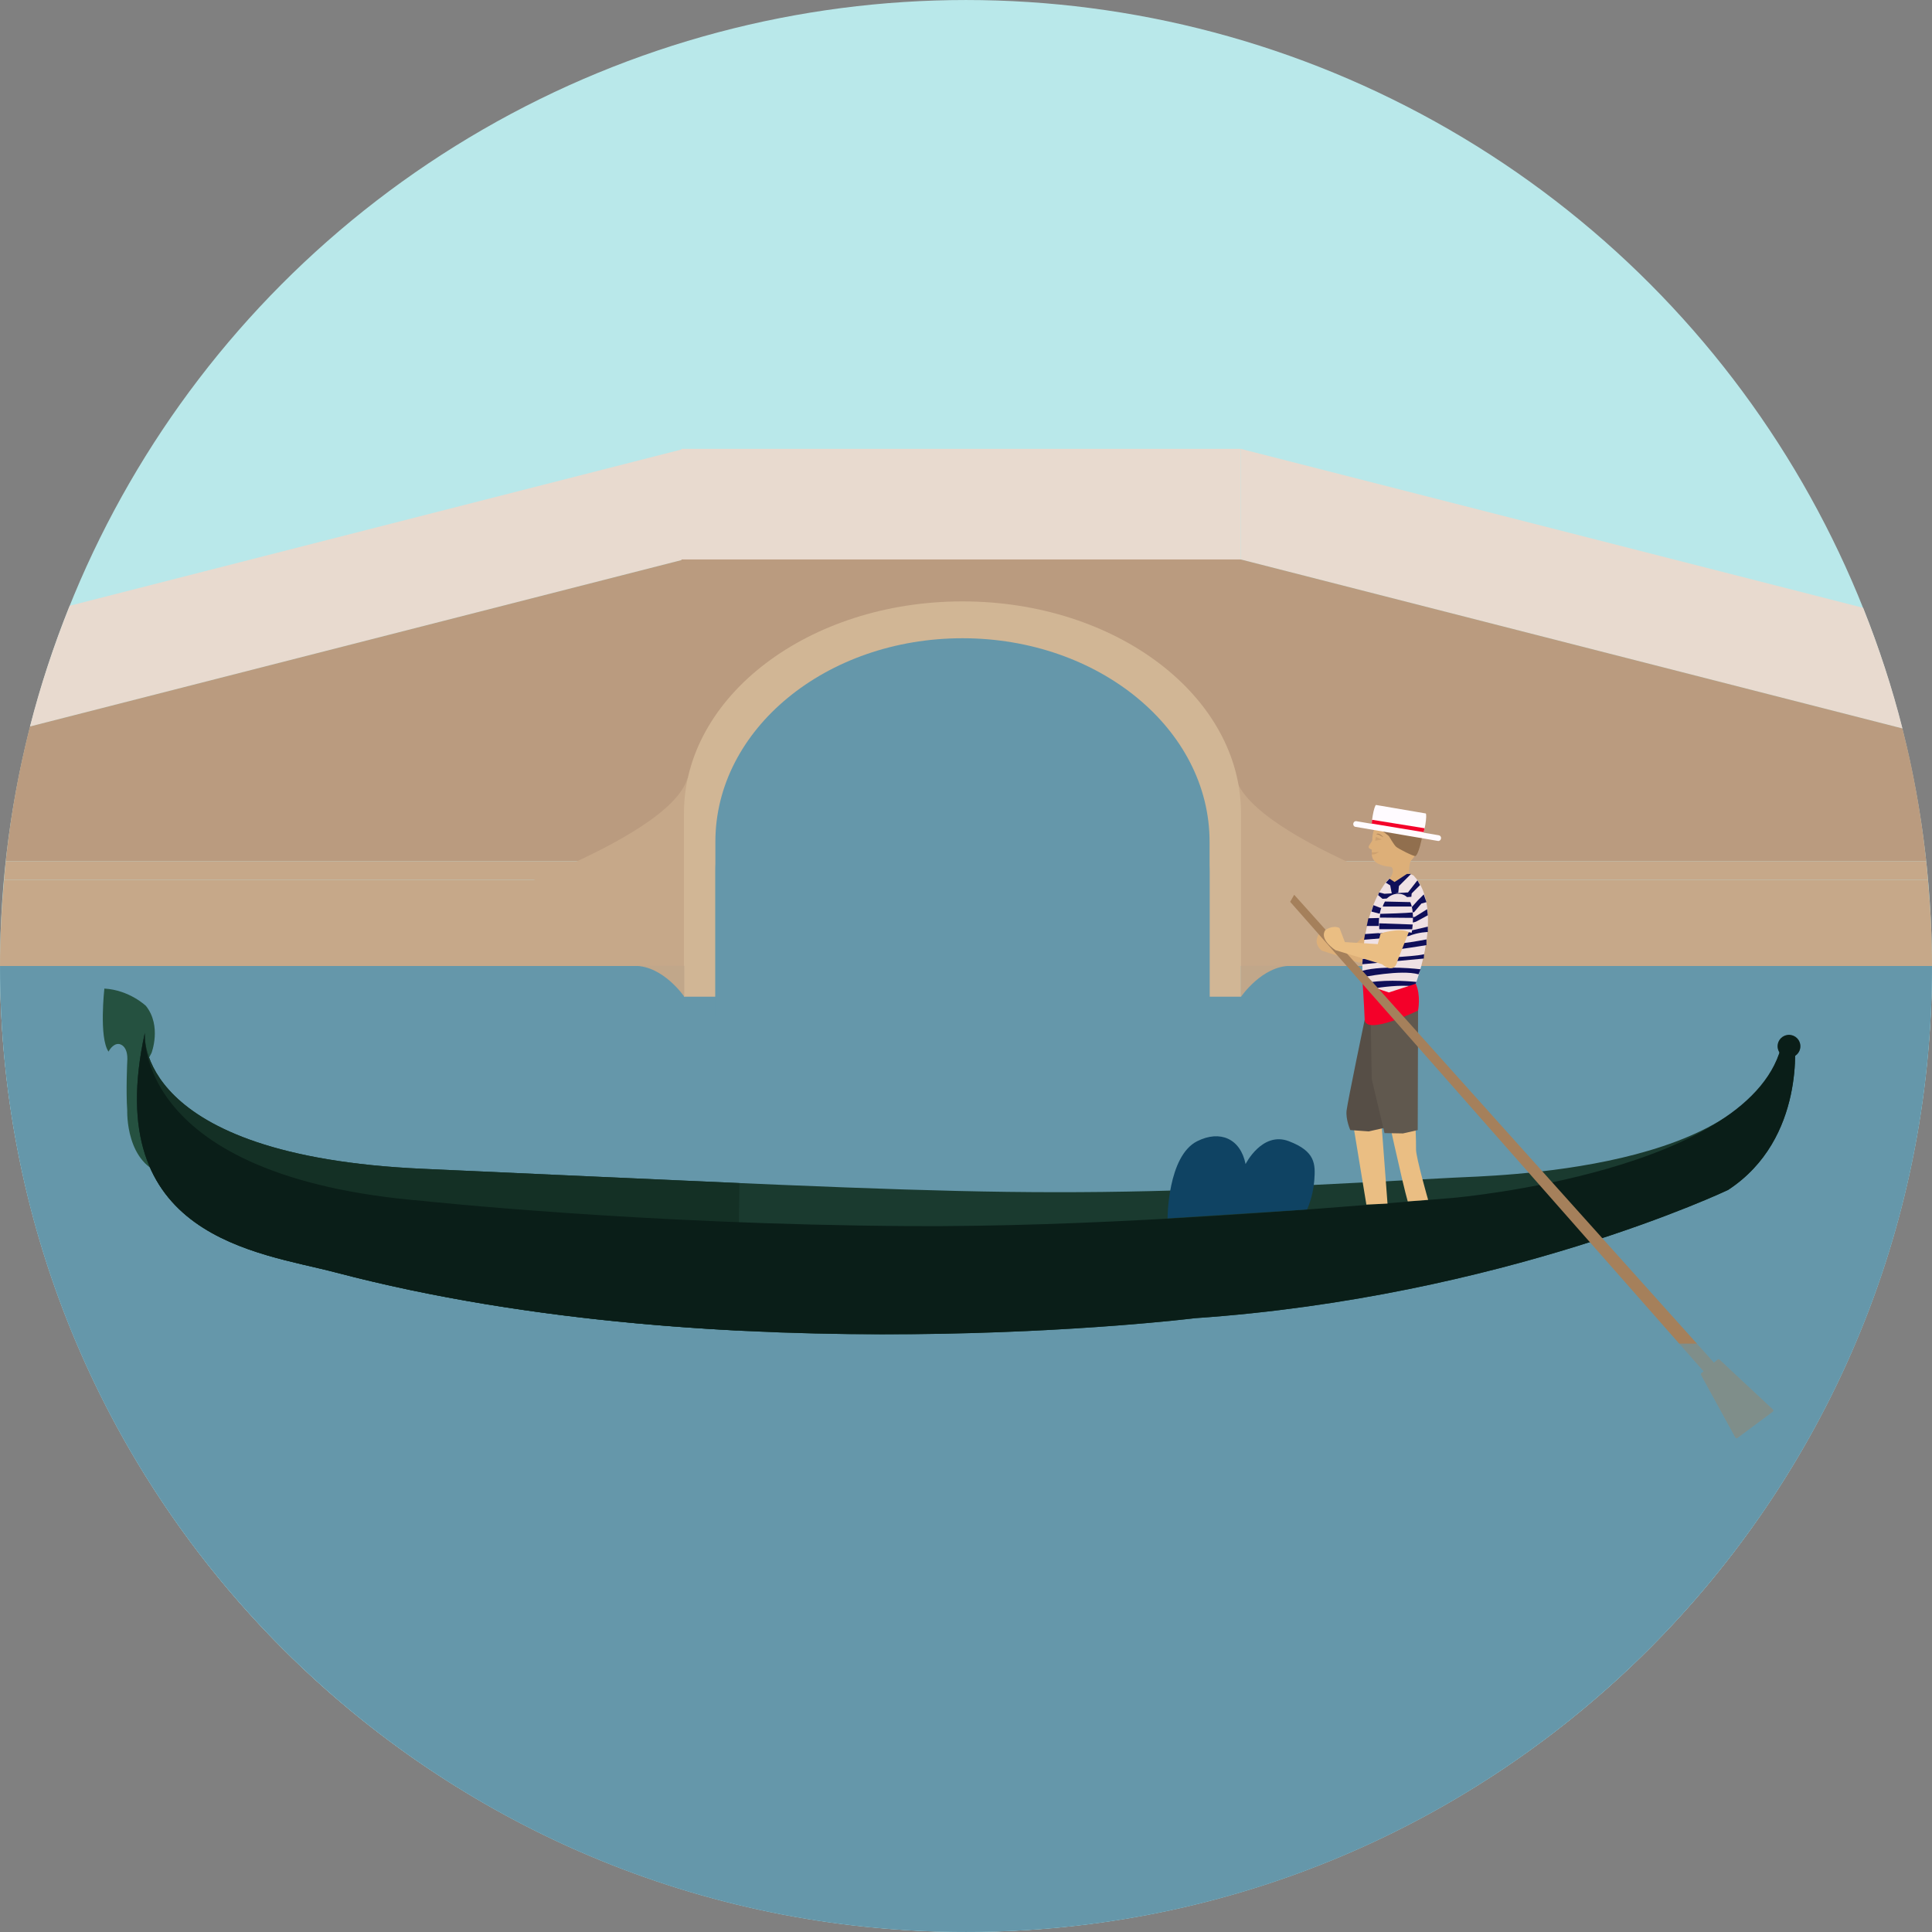 <?xml version="1.0" encoding="iso-8859-1"?>
<!-- Uploaded to: SVG Repo, www.svgrepo.com, Generator: SVG Repo Mixer Tools -->
<svg version="1.1" id="Layer_1" xmlns="http://www.w3.org/2000/svg" xmlns:xlink="http://www.w3.org/1999/xlink" 
	 viewBox="0 0 475.584 475.584" xml:space="preserve">
<rect x="0" y="0" width="475.584" height="475.584" fill="#808080" stroke="none"/>
<circle style="fill:#B9E8EA;" cx="237.783" cy="237.783" r="237.779"/>
<rect x="167.759" y="110.494" style="fill:#E8DACF;" width="137.67" height="70.71"/>
<path style="fill:#A0D2DC;" d="M0.004,237.835C0.03,369.137,106.481,475.58,237.79,475.58
	c131.317,0,237.768-106.443,237.794-237.745H0.004z"/>
<g>
	<path style="fill:#E8DACF;" d="M458.628,149.617l-153.199-39.123v27.221l162.886,41.601
		C465.743,169.13,462.466,159.233,458.628,149.617z"/>
	<path style="fill:#E8DACF;" d="M17.155,149.114c-3.867,9.619-7.175,19.524-9.777,29.718l161.005-41.12V110.49L17.155,149.114z"/>
</g>
<path style="fill:#BA9B7F;" d="M470.628,189.341c-0.698-3.368-1.476-6.709-2.313-10.025l-162.886-41.601h-137.67v0.158
	L7.378,178.832c-0.886,3.473-1.693,6.976-2.425,10.505c-1.539,7.43-2.715,15-3.537,22.667h472.749
	C473.343,204.337,472.167,196.771,470.628,189.341z"/>
<g>
	<path style="fill:#C6A889;" d="M474.589,216.562h-169.16v-4.554H168.383v4.554H0.995C0.375,223.56,0,230.63,0,237.79v0.045h475.58
		v-0.045C475.584,230.63,475.209,223.56,474.589,216.562z"/>
	<path style="fill:#C6A889;" d="M474.169,212.007H305.429v4.554h169.16C474.454,215.041,474.334,213.52,474.169,212.007z"/>
	<path style="fill:#C6A889;" d="M1.419,212.007c-0.165,1.513-0.285,3.034-0.421,4.554h167.388v-4.554H1.419z"/>
</g>
<path style="fill:#6597AA;" d="M0.004,237.79c0,131.325,106.462,237.79,237.786,237.79c131.332,0,237.794-106.465,237.794-237.79
	H0.004z"/>
<g>
	<path style="fill:#C6A889;" d="M364.095,224.72c0,0-55.7-17.557-59.938-33.296l-1.096,38.173l64.666,4.205L364.095,224.72z"/>
	<path style="fill:#C6A889;" d="M169.269,191.425c-4.239,15.739-59.935,33.296-59.935,33.296l-3.634,9.082l64.669-4.205
		L169.269,191.425z"/>
</g>
<path style="fill:#D1B695;" d="M236.927,148.04c-37.865,0-68.567,23.372-68.567,52.204v45.104h14.624v-34.126
	c0-25.084,24.153-45.423,53.942-45.423c29.789,0,53.939,20.339,53.939,45.423v34.126h14.624V200.24
	C305.489,171.413,274.792,148.04,236.927,148.04z"/>
<g>
	<path style="fill:#6597AA;" d="M236.927,157.111c-33.592,0-60.828,22.43-60.828,50.098v42.941h121.653v-42.941
		C297.751,179.541,270.519,157.111,236.927,157.111z"/>
	<path style="fill:#6597AA;" d="M236.927,172.757c-33.592,0-60.828,18.66-60.828,41.676v35.721h121.653v-35.725
		C297.751,191.413,270.519,172.757,236.927,172.757z"/>
</g>
<g>
	<path style="fill:#C1A78A;" d="M156.267,237.756c7.036,0,12.172,7.588,12.172,7.588v-7.588L156.267,237.756L156.267,237.756z"/>
	<path style="fill:#C1A78A;" d="M305.512,237.756v7.588c0,0,5.136-7.588,12.172-7.588L305.512,237.756L305.512,237.756z"/>
</g>
<path style="fill:#255140;" d="M34.73,264.324c0,0,1.708-3.582,2.564-5.114c0,0,2.561-6.649-1.367-11.594
	c0,0-4.093-3.924-10.235-4.265c0,0-1.359,12.109,1.025,15.518c0,0,1.025-2.046,2.561-1.877c0,0,2.384,0.169,2.043,4.434
	c0,0-0.338,7.16,0,11.936c0,0-0.511,13.471,9.552,15.859L34.73,264.324z"/>
<path style="fill:#DDAF78;" d="M337.174,229.181l-4.092,3.717l-3.969-1.363l-3.717-1.862c0,0-0.864-0.248-1.239,1.487
	c-0.375,1.735,1.239,2.854,1.239,2.854l9.173,2.974l8.549-3.841L337.174,229.181z"/>
<path style="fill:#1A3A2F;" d="M441.74,255.737l-2.977,0.743c-6.694,31.982-71.705,32.917-80.987,33.42
	c-102.621,5.576-105.594,4.46-253.698-2.185c-71.574-3.21-68.42-33.469-68.42-33.469c-11.072,50.541,28.092,54.01,46.933,58.97
	c96.985,25.52,211.564,11.268,211.564,11.268c75.865-5.208,131.223-31.561,131.223-31.561
	C444.71,280.281,441.74,255.737,441.74,255.737z"/>
<path style="fill:#143025;" d="M104.074,287.715c-71.574-3.21-68.42-33.469-68.42-33.469c-11.072,50.541,28.092,54.01,46.933,58.97
	c32.665,8.598,67.331,12.679,98.938,14.316l0.499-36.303C161.144,290.325,135.973,289.149,104.074,287.715z"/>
<path style="fill:#0A1E18;" d="M441.74,255.737l-2.977,0.743c-6.694,31.982-81.069,38.395-81.069,38.395
	c-42.082,3.529-90.569,7.198-133.803,6.942c-66.036-0.394-119.817-6.199-119.817-6.199c-71.398-5.947-68.42-41.368-68.42-41.368
	c-11.072,50.541,28.092,54.01,46.933,58.97c96.985,25.52,211.564,11.268,211.564,11.268c75.866-5.208,131.223-31.561,131.223-31.561
	C444.71,280.281,441.74,255.737,441.74,255.737z"/>
<polygon style="fill:#EABE83;" points="345.851,251.742 337.422,251.243 332.462,272.896 336.348,296.523 341.552,296.279 
	339.904,274.383 "/>
<path style="fill:#564E46;" d="M339.656,250.747l-3.721,0.248c0,0-4.213,20.245-4.46,22.392c-0.244,2.148,0.909,4.791,0.909,4.791
	l4.547,0.33l3.638-0.826L339.656,250.747z"/>
<path style="fill:#EABE83;" d="M348.573,282.977c0-1.982,0-7.686-0.991-11.403c-0.991-3.721-6.694-0.248-6.694-0.248
	s4.404,20.204,5.643,24.416l5.02-0.372C351.551,295.371,348.573,284.955,348.573,282.977z"/>
<polygon style="fill:#60584E;" points="337.422,251.243 337.67,265.623 340.813,278.926 345.352,279.008 348.99,278.182 
	349.073,248.765 "/>
<path style="fill:#EFE1E4;" d="M347.999,215.548c0,0-4.299-2.808-7.765,2.974c0,0-5.621,7.434-4.795,23.631l7.438,4.13l5.617-4.13
	C348.495,242.157,355.606,223.647,347.999,215.548z"/>
<g>
	<path style="fill:#DDAF78;" d="M343.576,200.135c-3.195,0-5.778,2.974-5.778,6.646c0,0.398-0.875,1.258-0.894,1.697
		c-0.026,0.518,0.796,0.526,0.788,0.777c-0.071,1.119-0.049,1.757,0.484,2.474c1.059,1.427,3.642,1.697,5.399,1.697
		c3.199,0,5.786-2.974,5.786-6.642C349.362,203.113,346.775,200.135,343.576,200.135z"/>
	<path style="fill:#DDAF78;" d="M347.575,211.395l-5.516,1.697c0,0,1.937,0.668-0.139,3.447l1.682,1.115c0,0,3.342-1.66,3.3-2.268
		C346.824,214.215,346.831,212.33,347.575,211.395z"/>
</g>
<path style="fill:#916F4E;" d="M339.942,204.258l1.949,1.554c0,0,1.198,2.088,1.765,2.617c0.567,0.529,4.468,2.471,4.772,2.294
	c0.849-0.492,1.63-4.629,1.63-4.629L339.942,204.258z"/>
<g>
	<path style="fill:#FFFBFF;" d="M354.205,205.617l-20.327-3.473c-0.353-0.06-0.695,0.203-0.755,0.586
		c-0.064,0.387,0.165,0.747,0.518,0.803l20.335,3.473c0.345,0.064,0.68-0.203,0.743-0.586
		C354.791,206.038,354.555,205.677,354.205,205.617z"/>
	<path style="fill:#FFFBFF;" d="M350.943,200.237l-12.202-2.084c-0.21-0.034-0.589,1.16-0.841,2.67
		c-0.259,1.509-0.3,2.763-0.09,2.797l12.199,2.084c0.207,0.034,0.586-1.16,0.849-2.67
		C351.115,201.524,351.153,200.274,350.943,200.237z"/>
</g>
<path style="fill:#F40029;" d="M337.756,201.802c-0.038,0.349-0.064,0.668-0.079,0.935l12.766,2.114
	c0.083-0.274,0.169-0.601,0.24-0.965L337.756,201.802z"/>
<polygon style="fill:#CEA16F;" points="338.691,206.022 338.507,206.969 340.152,206.638 "/>
<path style="fill:#B2875D;" d="M338.789,205.365c0,0,0.33,0.023,0.638,0.139c0.3,0.116,1.104,0.616,1.104,0.616
	C340.133,205.482,339.119,204.919,338.789,205.365z"/>
<path style="fill:#CEA16F;" d="M337.651,209.796l0.03,0.563c1.13,0,1.746-0.683,1.746-0.683
	C338.673,209.863,337.651,209.796,337.651,209.796z"/>
<g>
	<path style="fill:#0F0F59;" d="M335.312,238.973v1.611c0,0,9.544-1.982,13.881-0.743l0.499-1.239
		C349.692,238.601,340.892,237.486,335.312,238.973z"/>
	<path style="fill:#0F0F59;" d="M335.451,242.161l2.204,1.224c2.628-0.424,6.931-0.969,9.999-0.612l0.841-0.62
		c0,0,0.06-0.158,0.161-0.443C346.197,241.473,339.867,241.03,335.451,242.161z"/>
	<path style="fill:#0F0F59;" d="M335.436,236.041l-0.079,1.322c0.826-0.083,15.12-1.404,15.12-1.404l0.083-1.074
		C348.416,235.545,335.436,236.041,335.436,236.041z"/>
	<path style="fill:#0F0F59;" d="M335.601,232.489l-0.079,1.817c2.895,0.496,15.619-1.652,15.619-1.652v-1.404
		C340.396,233.315,335.601,232.489,335.601,232.489z"/>
	<path style="fill:#0F0F59;" d="M346.843,229.181l-10.825,0.743l-0.244,1.404l10.99-0.909c2.478-0.991,4.712-0.991,4.712-0.991
		v-1.322L346.843,229.181z"/>
	<path style="fill:#0F0F59;" d="M351.303,223.812l-3.053,1.9l-11.406,0.33l-0.409,1.9c0,0,1.813,0,2.726,0s8.429-0.578,9.42-1.074
		c0.995-0.496,2.895-1.569,2.895-1.569L351.303,223.812z"/>
	<polygon style="fill:#0F0F59;" points="350.477,220.177 348.99,221.664 347.586,223.234 339.818,223.481 338.087,222.821 
		337.591,224.39 339.491,224.886 348.082,224.555 349.899,222.408 351.142,222.077 	"/>
	<polygon style="fill:#0F0F59;" points="348.908,216.704 346.595,219.682 340.809,220.012 339.491,219.682 339.24,220.343 
		340.313,221.251 347.421,220.756 347.503,219.93 349.568,217.861 	"/>
	<polygon style="fill:#0F0F59;" points="346.321,215.131 343.287,217.117 342.052,216.291 341.143,217.283 342.213,217.943 
		342.626,220.095 344.196,219.764 344.365,218.112 347.338,215.135 	"/>
</g>
<path style="fill:#F40029;" d="M348.495,242.157l-6.612,2.148l-6.447-2.148c0,0,0.334,4.791,0.496,8.838
	c0.169,4.047,13.141-2.23,13.141-2.23S349.816,244.965,348.495,242.157z"/>
<path style="fill:#EFE1E4;" d="M344.196,220.012c0,0-5.538-0.496-4.708,9.751c0,0,2.309-0.496,3.882-0.578
	c1.569-0.083,4.134,0.413,4.134,0.413S349.324,220.012,344.196,220.012z"/>
<g>
	<path style="fill:#0F0F59;" d="M347.162,222.066l-6.248-0.143c-0.203,0.345-0.387,0.751-0.544,1.228h7.152
		C347.428,222.768,347.308,222.404,347.162,222.066z"/>
	<path style="fill:#0F0F59;" d="M347.751,224.6c-1.618,0.176-6.48,0.334-7.994,0.357c-0.041,0.289-0.079,0.597-0.101,0.92
		l8.159,0.068C347.811,225.501,347.793,225.051,347.751,224.6z"/>
	<path style="fill:#0F0F59;" d="M339.491,227.285c-0.008,0.454,0.004,0.939,0.026,1.453l8.117,0.008
		c0.041-0.323,0.083-0.721,0.12-1.171L339.491,227.285z"/>
</g>
<polygon style="fill:#A5805B;" points="318.582,220.26 317.59,221.991 419.888,338.169 422.366,335.939 "/>
<path style="fill:#EABE83;" d="M339.859,229.763l-0.706,2.643l-8.095-0.496l-1.325-3.469c-1.648-0.83-3.469,0.492-3.469,0.492
	c-1.648,2.317,2.478,4.96,2.478,4.96l11.444,3.469c3.308,2.643,3.803-0.826,3.803-0.826l2.808-7.107
	C344.488,228.276,339.859,229.763,339.859,229.763z"/>
<path style="fill:#A5805B;" d="M436.416,346.948l-13.134-12.27c-0.139-0.131-0.353-0.131-0.496-0.011l-3.969,3.345
	c-0.131,0.116-0.169,0.312-0.086,0.466l8.433,15.371c0.049,0.094,0.139,0.161,0.244,0.184c0.026,0.004,0.053,0.007,0.079,0.007
	c0.079,0,0.154-0.022,0.221-0.075l8.677-6.447c0.086-0.064,0.143-0.165,0.15-0.278S436.499,347.023,436.416,346.948z"/>
<path style="fill:#0F4363;" d="M317.26,280.916c-6.578-2.504-10.648,5.636-10.648,5.636c-1.254-6.263-6.266-8.455-11.902-5.636
	c-7.303,3.653-7.303,18.998-7.303,18.998l34.34-2.189c0,0,1.461-3.03,1.776-7.1C323.834,286.551,323.834,283.42,317.26,280.916z"/>
<g style="opacity:0.6;">
	<rect x="408.204" y="330.747" style="fill:#6597AA;" width="30.506" height="27.221"/>
</g>
<circle style="fill:#0A1E18;" cx="440.381" cy="257.547" r="2.816"/>
</svg>
